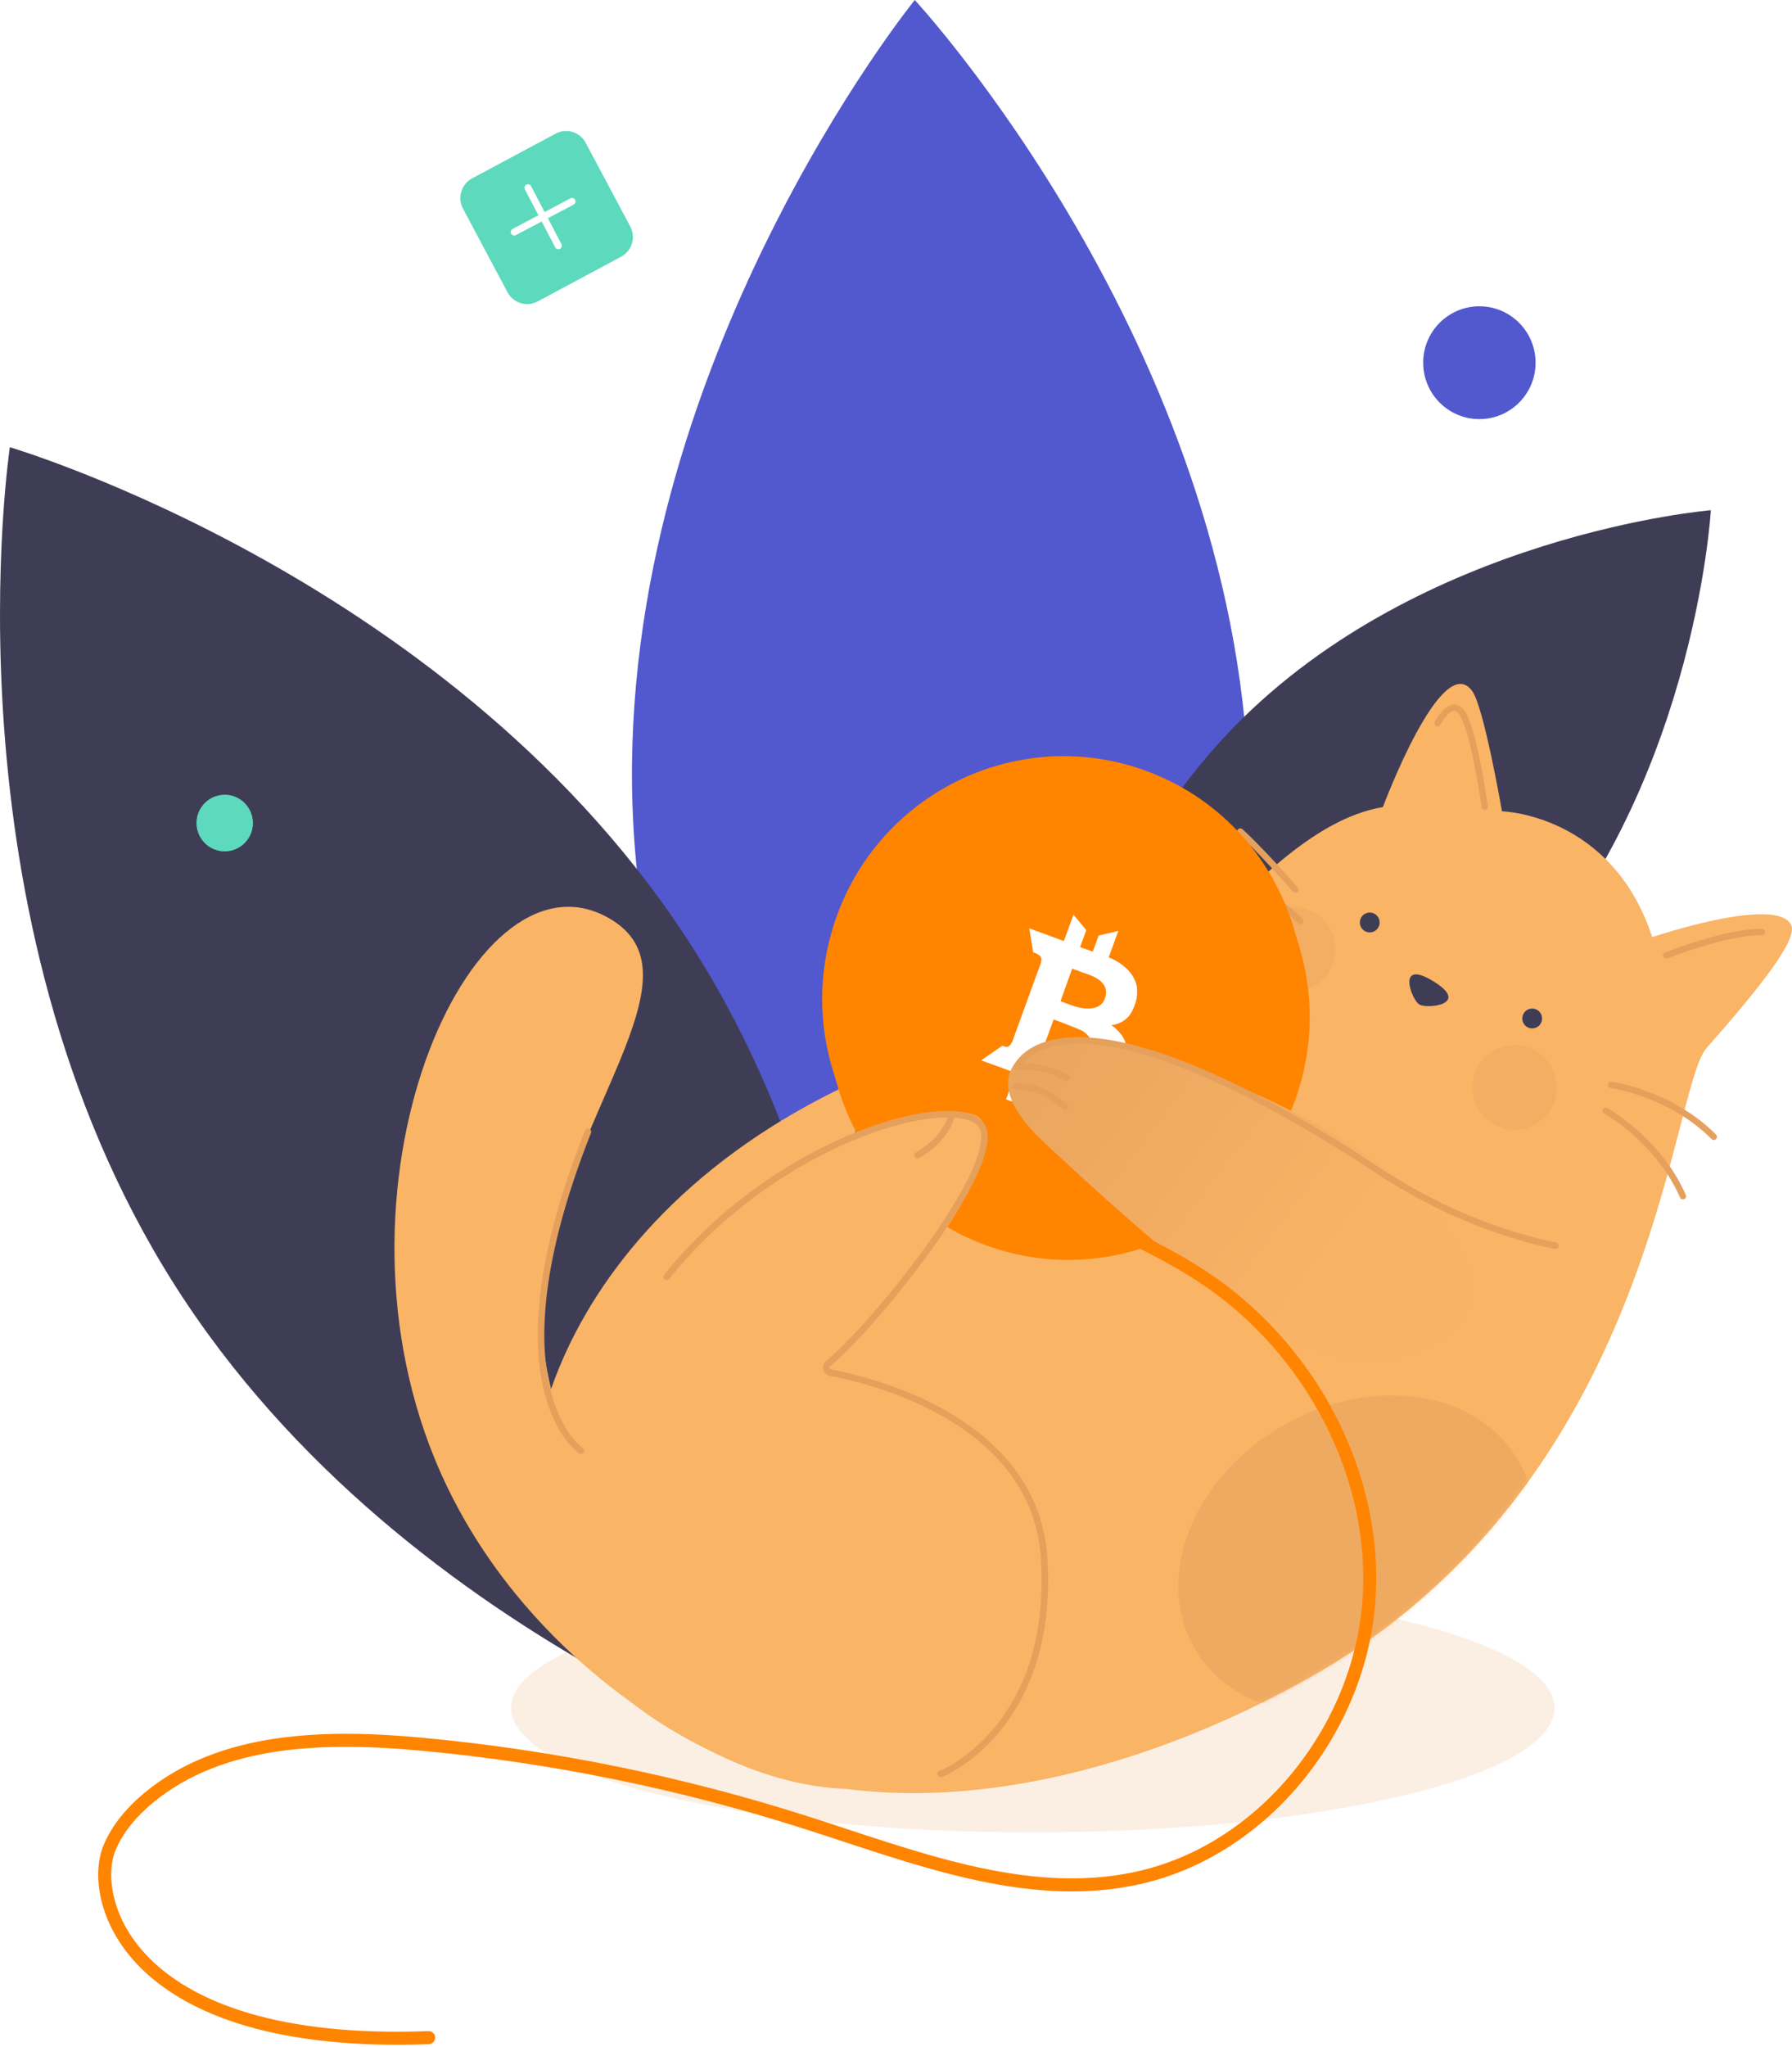 <svg fill="none" height="451" viewBox="0 0 395 451" width="395" xmlns="http://www.w3.org/2000/svg" xmlns:xlink="http://www.w3.org/1999/xlink"><filter id="a" color-interpolation-filters="sRGB" filterUnits="userSpaceOnUse" height="133.295" width="132.687" x="167.998" y="153.342"><feFlood flood-opacity="0" result="BackgroundImageFix"/><feBlend in="SourceGraphic" in2="BackgroundImageFix" mode="normal" result="shape"/><feGaussianBlur result="effect1_foregroundBlur" stdDeviation="6.614"/></filter><filter id="b" color-interpolation-filters="sRGB" filterUnits="userSpaceOnUse" height="25.652" width="25.616" x="36.722" y="168.484"><feFlood flood-opacity="0" result="BackgroundImageFix"/><feBlend in="SourceGraphic" in2="BackgroundImageFix" mode="normal" result="shape"/><feGaussianBlur result="effect1_foregroundBlur" stdDeviation="3.307"/></filter><linearGradient id="c" gradientUnits="userSpaceOnUse" x1="216.051" x2="333.347" y1="216.988" y2="305.914"><stop offset="0" stop-color="#e7a25d"/><stop offset=".671" stop-color="#f8b366"/></linearGradient><mask id="d" height="246" maskUnits="userSpaceOnUse" width="279" x="116" y="150"><path d="m304.545 177.799s13.032-34.976 19.728-25.496c2.578 3.663 6.516 26.43 6.516 26.43s24.239.574 33.119 27.722c0 0 27.282-9.229 30.612-2.729 1.611 3.124-6.731 13.645-18.654 27.183-8.091 9.193-11.314 96.058-87.791 138.826-57.931 32.462-130.362 40.111-165.45-16.016-15.754-25.172-1.54-85.5 67.311-116.238 0 0-11.314 28.943 22.27 15.189 34.551-14.184 61.655-69.7 92.339-74.871z" fill="#f9b466"/></mask><path d="m227.667 403.661c63.514 0 115.002-12.267 115.002-27.399s-51.488-27.399-115.002-27.399-115.002 12.267-115.002 27.399 51.488 27.399 115.002 27.399z" fill="#e5a05c" opacity=".17"/><path d="m139.411 177.249c3.115 96.596 73.577 172.581 73.577 172.581s65.378-80.653 62.263-177.249c-3.151-96.597-73.613-172.581-73.613-172.581s-65.378 80.653-62.227 177.249z" fill="#5258cd"/><path d="m271.885 160.262c-41.497 42.624-45.149 106.507-45.149 106.507s63.696-5.243 105.228-47.867c41.533-42.625 45.149-106.507 45.149-106.507s-63.695 5.206-105.228 47.867z" fill="#3f3d56"/><path d="m152.942 209.156c51.629 81.443 36.162 184.288 36.162 184.288s-99.177-29.195-150.771-110.637c-51.629-81.443-36.162-184.287-36.162-184.287s99.141 29.195 150.771 110.636z" fill="#3f3d56"/><path d="m304.825 177.787s13.033-34.975 19.728-25.495c2.578 3.663 6.516 26.429 6.516 26.429s24.24.575 33.119 27.722c0 0 27.283-9.229 30.612-2.729 1.612 3.124-6.731 13.646-18.653 27.184-8.092 9.192-11.315 96.057-87.792 138.825-57.931 32.462-130.362 40.111-165.45-16.015-15.753-25.173-1.539-85.501 67.312-116.239 0 0-11.314 28.943 22.27 15.19 34.551-14.185 61.654-69.701 92.338-74.872z" fill="#f9b466"/><path d="m312.844 221.273c-1.719-1.041-5.156-10.198 3.115-5.099 8.306 5.099-1.432 6.176-3.115 5.099z" fill="#3f3d56"/><path d="m285.096 218.472c5.141 0 9.309-4.18 9.309-9.337 0-5.156-4.168-9.336-9.309-9.336s-9.309 4.18-9.309 9.336c0 5.157 4.168 9.337 9.309 9.337z" fill="#e5a05c" opacity=".3"/><path d="m333.862 248.89c5.141 0 9.309-4.18 9.309-9.337 0-5.156-4.168-9.336-9.309-9.336s-9.309 4.18-9.309 9.336c0 5.157 4.168 9.337 9.309 9.337z" fill="#e5a05c" opacity=".3"/><path d="m337.729 226.554c1.206 0 2.184-.981 2.184-2.191 0-1.209-.978-2.19-2.184-2.19s-2.184.981-2.184 2.19c0 1.21.978 2.191 2.184 2.191z" fill="#3f3d56"/><path d="m301.924 205.401c1.206 0 2.184-.98 2.184-2.19s-.978-2.19-2.184-2.19-2.184.98-2.184 2.19.978 2.19 2.184 2.19z" fill="#3f3d56"/><g stroke="#e5a05c" stroke-linecap="round" stroke-miterlimit="10" stroke-width="1.397"><path d="m273.389 183.173s4.046 3.555 12.137 12.784"/><path d="m264.008 191.471s13.14 1.867 22.628 11.455"/><path d="m353.947 244.688s11.601 6.463 17.007 18.816"/><path d="m355.129 238.978s13.14 1.867 22.628 11.455"/></g><path d="m217.319 274.311c27.533 10.091 58.074-4.201 68.135-31.923s-4.082-58.353-31.615-68.444c-27.533-10.09-58.074 4.202-68.135 31.924s4.082 58.389 31.615 68.443z" fill="#ff8400"/><g filter="url(#a)"><path d="m216.082 270.173c27.533 10.09 58.074-4.202 68.134-31.924 10.061-27.722-4.081-58.353-31.614-68.443-27.534-10.091-58.074 4.201-68.135 31.923s4.081 58.389 31.615 68.444z" fill="#ff8400"/></g><path d="m248.326 231.183c-.036-1.364-.573-2.621-1.468-3.626-.537-.647-1.182-1.257-1.898-1.724.609-.072 1.218-.216 1.79-.467.824-.359 1.576-.898 2.149-1.616.572-.754.966-1.58 1.253-2.442.537-1.436.644-3.016.322-4.488-.43-1.437-1.253-2.694-2.399-3.663-1.074-.97-2.327-1.724-3.688-2.262l2.113-5.818-4.333 1.006-1.288 3.555-2.793-1.006 1.36-3.734-2.828-3.412-2.113 5.818-7.626-2.801.859 5.278c.538.144 1.039.431 1.468.755.215.215.323.466.359.754-.036.574-.18 1.113-.43 1.651l-5.729 15.765c-.143.538-.394 1.077-.752 1.508-.214.179-.322.395-.644.395-.322.036-.322 0-1.074-.251l-4.655 3.231 7.591 2.765-2.113 5.818 3.581 1.328 2.112-5.817 2.793 1.041-2.113 5.818 3.509 1.292 2.148-5.853c1.791.611 3.652.934 5.55.97 1.754 0 3.473-.503 4.941-1.437 1.396-1.077 2.435-2.513 3.079-4.165.573-1.329.895-2.729.967-4.166zm-12.03-17.703.035-.108 2.435.898c1.361.503 6.123 1.688 4.798 5.638-1.325 3.914-7.376 1.544-7.376 1.544l-2.434-.898.107-.287zm-4.046 11.096 2.792 1.041c.573.216 2.507 1.006 3.187 1.293.286.108.573.287.788.467.071.072.179.144.25.215.394.324.716.683.967 1.078.179.251.322.538.394.826.107.466.143.969.107 1.472-.035.359-.107.682-.214 1.005-.215.647-.573 1.221-1.075 1.616-.716.575-1.575.898-2.47.934-1.683.072-3.33-.215-4.905-.79l-2.793-1.041z" fill="#fff"/><path d="m231.534 229.712c-10.097 2.837-14.286 10.234-.788 22.515 6.23 5.674 33.37 31.672 53.062 42.661 21.017 11.706 40.995.036 40.745-10.522-.717-29.015-76.406-59.322-93.019-54.654z" fill="url(#c)"/><path d="m148.683 381.069c1.754-10.378-.466-21.007-6.23-29.769-10.383-15.764-25.6-43.594-22.664-67.761 4.619-37.777 35.124-68.156 15.288-80.76-30.075-19.068-64.697 56.054-39.348 118.357 16.792 41.188 52.954 59.933 52.954 59.933z" fill="#f9b466"/><path d="m326.091 92.325c6.842 0 12.388-5.563 12.388-12.425 0-6.862-5.546-12.425-12.388-12.425s-12.388 5.563-12.388 12.425c0 6.862 5.546 12.425 12.388 12.425z" fill="#5258cd"/><path d="m49.53 187.522c3.421 0 6.194-2.781 6.194-6.212s-2.773-6.212-6.194-6.212-6.194 2.781-6.194 6.212 2.773 6.212 6.194 6.212z" fill="#5dd9bd"/><g filter="url(#b)"><path d="m49.53 187.522c3.421 0 6.194-2.781 6.194-6.212s-2.773-6.212-6.194-6.212-6.194 2.781-6.194 6.212 2.773 6.212 6.194 6.212z" fill="#5dd9bd"/></g><g stroke="#e5a05c"><path d="m224.087 235.1s8.843-22.335 75.296 19.894c4.511 2.873 20.157 14.544 43.466 19.427" stroke-linecap="round" stroke-miterlimit="10" stroke-width="1.434"/><path d="m223.908 239.373s5.263-.755 10.885 4.488" stroke-linecap="round" stroke-miterlimit="10" stroke-width="1.434"/><path d="m224.911 235.03s4.511-.79 10.276 2.441" stroke-linecap="round" stroke-miterlimit="10" stroke-width="1.434"/></g><g mask="url(#d)"><path d="m315.349 370.816c19.722-11.394 28.396-33.326 19.374-48.987s-32.323-19.12-52.045-7.726c-19.722 11.393-28.397 33.325-19.375 48.986s32.324 19.121 52.046 7.727z" fill="#e5a05c" opacity=".49"/></g><path d="m367.266 210.465s13.448-5.293 21.11-5.15" stroke="#e5a05c" stroke-linecap="round" stroke-miterlimit="10" stroke-width="1.397"/><path d="m216.388 257.471c16.112 8.403 33.728 13.897 48.908 23.915 23.559 15.585 38.812 43.954 36.377 72.142-2.434 28.189-23.666 54.403-51.271 60.256-24.418 5.207-49.123-4.775-72.933-12.352-27.461-8.762-55.854-14.544-84.533-17.201-20.91-1.939-44.039-1.58-60.222 11.85-3.616 3.017-6.803 6.679-8.593 11.024-4.583 11.168 3.903 44.241 70.355 41.763" stroke="#ff8400" stroke-linecap="round" stroke-miterlimit="10" stroke-width="2.869"/><path d="m327.273 177.679s-2.041-14.615-4.476-19.714c-2.542-5.315-5.907 1.364-5.907 1.364" stroke="#e5a05c" stroke-linecap="round" stroke-miterlimit="10" stroke-width="1.397"/><path d="m228.705 351.876c.537-40.577-38.453-48.513-46.438-49.698-.573-.072-.787-.754-.358-1.149 6.194-5.674 37.093-35.12 34.802-53.362-1.468-11.527-87.254 14.903-95.74 65.212-5.979 35.586 1.719 56.844 37.737 73.865 40.101 18.961 69.532-.933 69.997-34.868z" fill="#f9b466"/><path d="m128.026 319.558s-20.731-13.933 1.575-70.239" stroke="#e5a05c" stroke-linecap="round" stroke-miterlimit="10" stroke-width="1.434"/><path d="m209.826 245.468s-.895 5.243-7.591 9.013" stroke="#e5a05c" stroke-linecap="round" stroke-miterlimit="10" stroke-width="1.434"/><path d="m146.93 281.274c23.938-29.803 61.2-40.326 68.719-34.15 8.091 6.607-22.713 44.82-33.132 53.259-.752.61-.358 1.831.609 2.011 9.488 1.795 45.22 10.629 47.046 41.044 2.256 37.597-22.843 47.365-22.843 47.365" stroke="#e5a05c" stroke-linecap="round" stroke-miterlimit="10" stroke-width="1.434"/><path d="m118.505 66.409 18.414-9.862c2.385-1.276 3.284-4.251 2.011-6.641l-9.833-18.451c-1.273-2.39-4.24-3.29-6.626-2.014l-18.413 9.862c-2.385 1.276-3.284 4.251-2.012 6.641l9.833 18.451c1.277 2.389 4.242 3.294 6.626 2.014z" fill="#5dd9bd"/><path d="m116.369 41.361 6.707 12.773" stroke="#fff" stroke-linecap="round" stroke-miterlimit="10" stroke-width="1.549"/><path d="m113.355 51.111 12.735-6.727" stroke="#fff" stroke-linecap="round" stroke-miterlimit="10" stroke-width="1.549"/></svg>